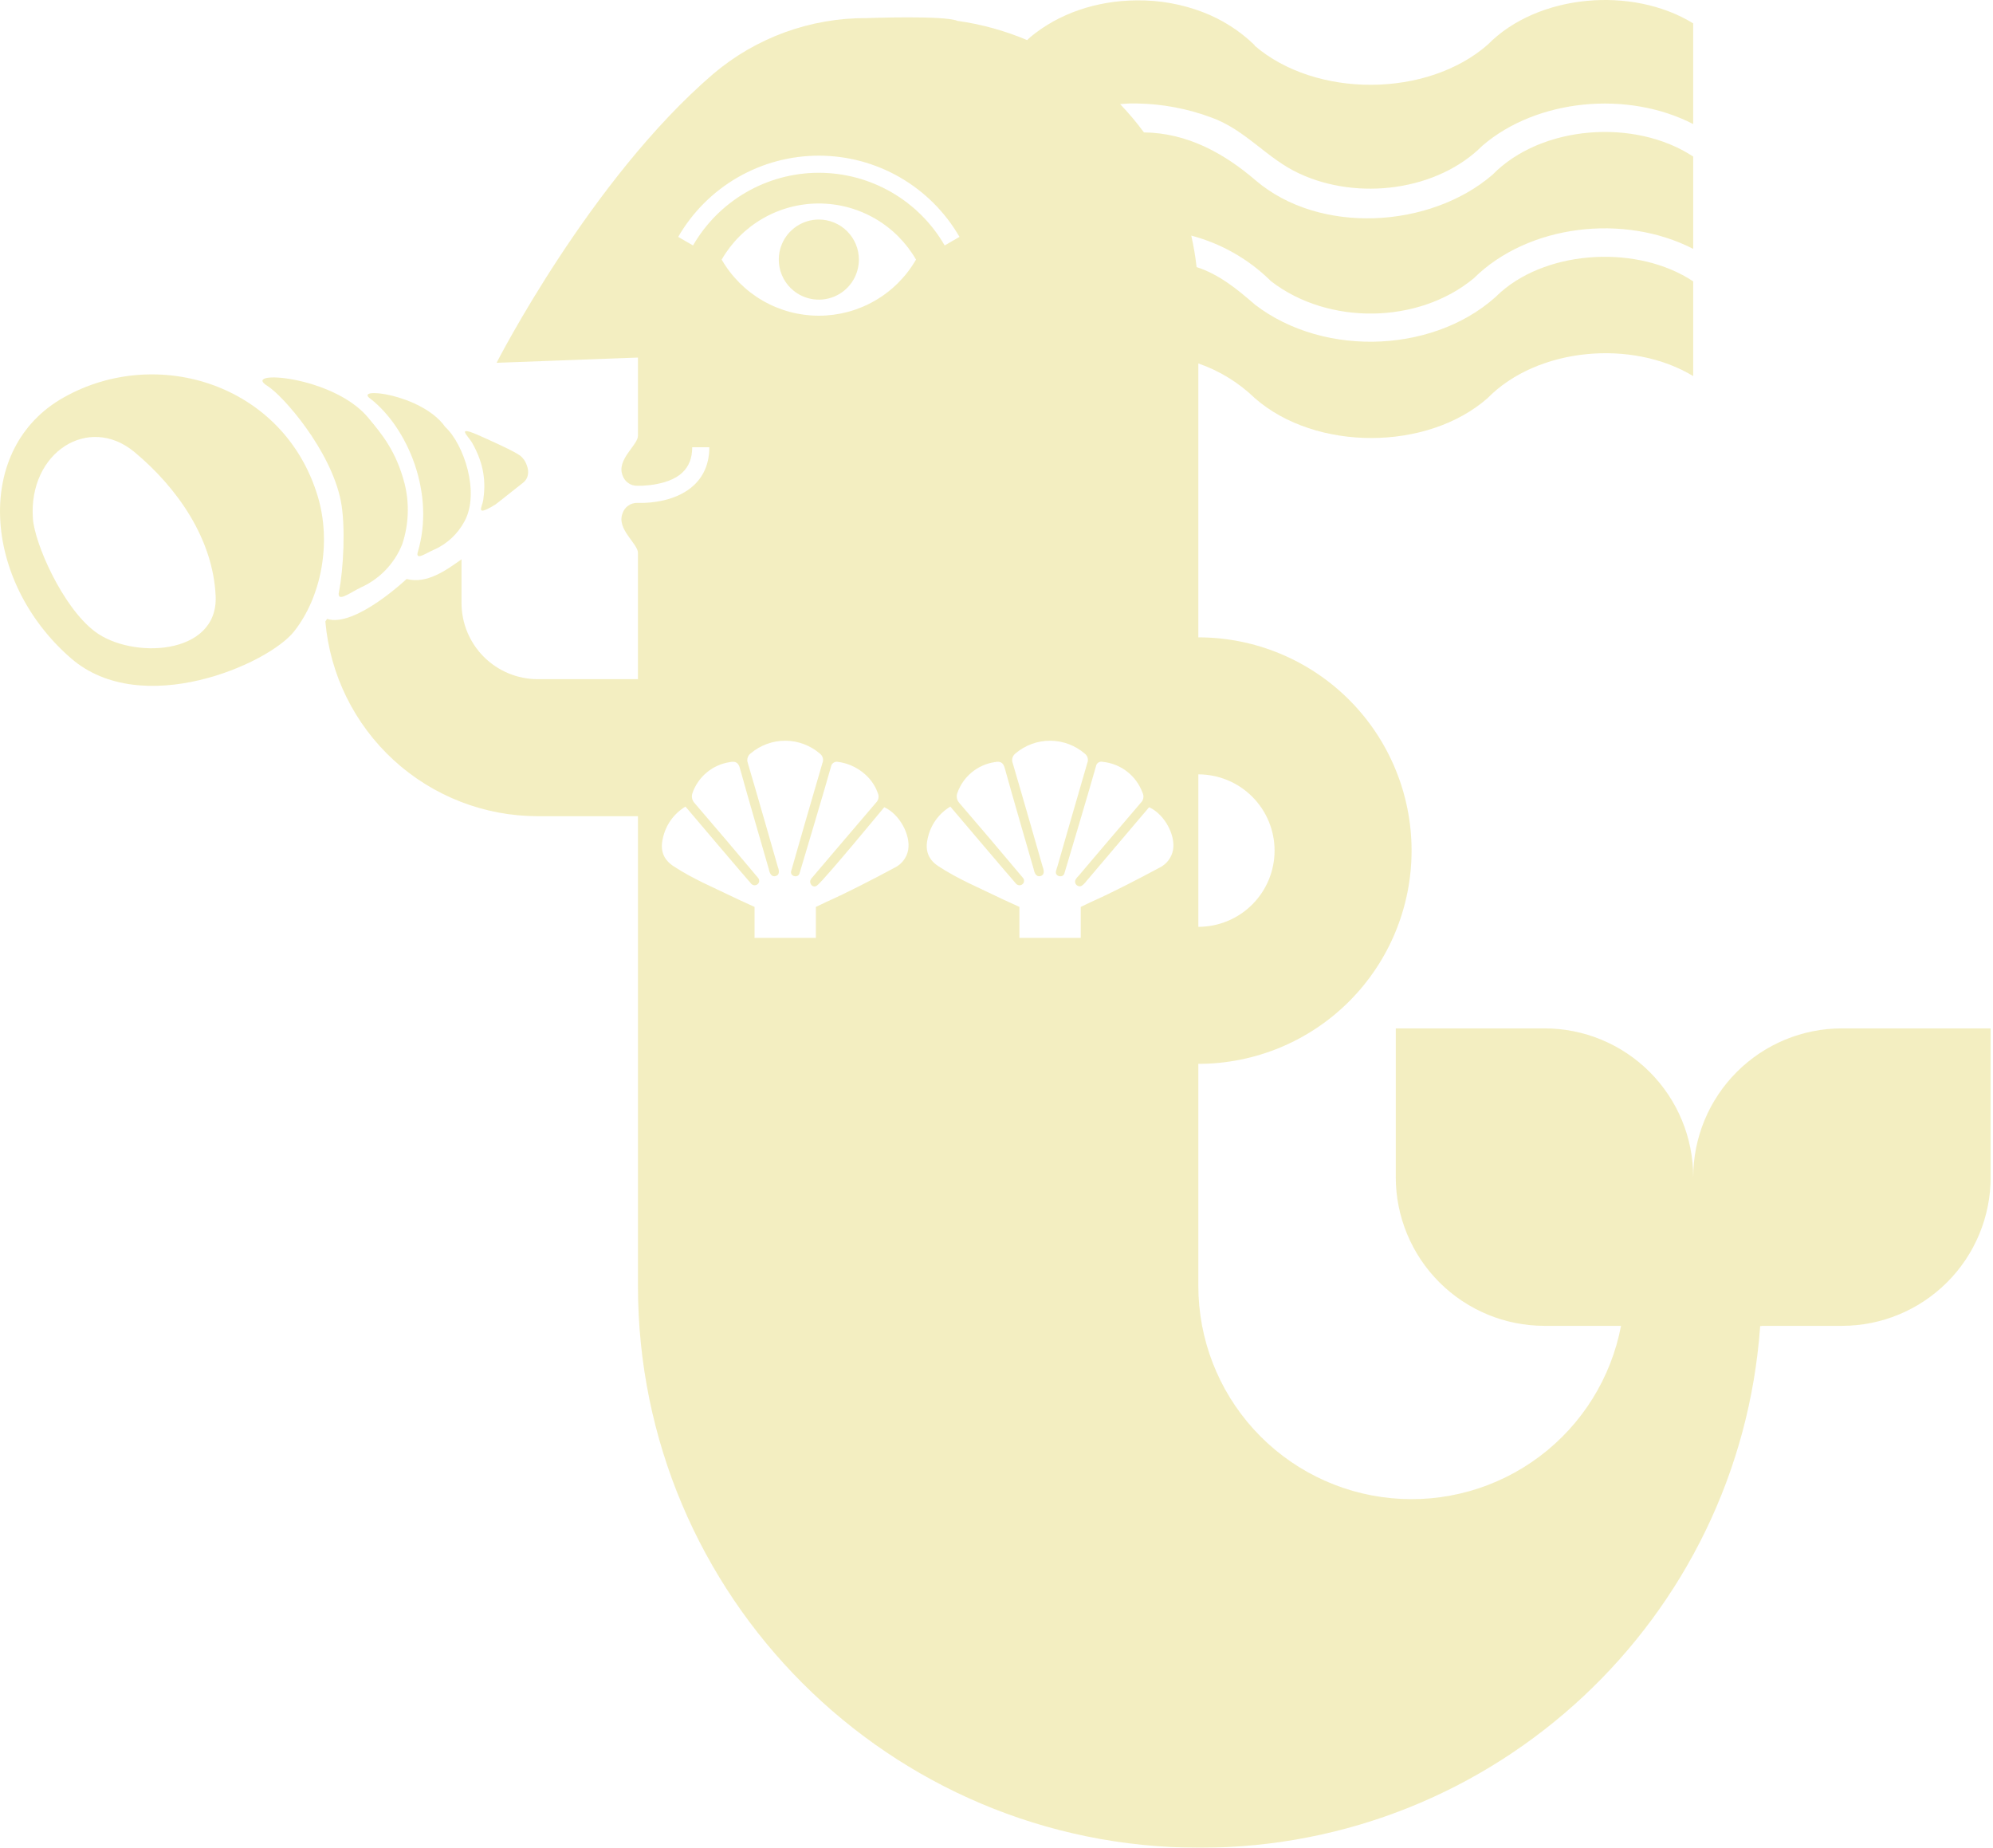 <svg width="727" height="674" viewBox="0 0 727 674" fill="none" xmlns="http://www.w3.org/2000/svg">
<g clip-path="url(#clip0_273_315)">
<g style="mix-blend-mode:multiply" opacity="0.64">
<path d="M313.306 94.69C313.306 97.58 312.449 100.405 310.843 102.809C309.238 105.212 306.955 107.085 304.285 108.191C301.615 109.297 298.677 109.586 295.842 109.022C293.008 108.458 290.404 107.067 288.36 105.023C286.316 102.979 284.925 100.376 284.361 97.541C283.797 94.706 284.086 91.768 285.192 89.098C286.298 86.428 288.171 84.145 290.575 82.54C292.978 80.934 295.803 80.077 298.693 80.077C300.612 80.077 302.512 80.455 304.285 81.189C306.058 81.924 307.669 83 309.026 84.357C310.383 85.714 311.459 87.325 312.194 89.098C312.928 90.871 313.306 92.771 313.306 94.69Z" fill="#EDE59E"/>
<path d="M175.565 159.201C165.59 154.669 170.847 159.079 172.233 161.533C176.749 169.533 177.2 176.077 176.272 182.411C175.898 184.96 173.078 188.647 180.554 184.132C181.195 183.745 188.018 178.232 190.888 176.008C192.47 174.782 193.288 172.408 192.088 169.508C191.625 168.185 190.795 167.02 189.695 166.151C186.988 164.299 180.04 161.231 175.563 159.197" fill="#EDE59E"/>
<path d="M115.905 181.026C103.556 140.054 57.271 125.868 23.389 144.891C-9.811 163.343 -6.485 212.059 25.908 240.127C51.666 262.446 97.766 242.345 107.279 230.316C117.214 217.752 121.015 197.977 115.905 181.026ZM34.552 230.305C22.68 221.253 12.652 198.177 12.008 189.217C10.272 164.883 32.408 151.059 49.015 164.865C64.671 177.88 77.731 196.555 78.662 217.426C79.634 239.226 47.922 240.498 34.552 230.305Z" fill="#EDE59E"/>
<path d="M134.316 152.364C121.616 137.038 87.781 134.732 97.462 140.71C103.293 144.31 120.632 164.217 124.309 182.656C126.109 191.656 125.309 207.7 123.634 215.881C122.77 220.099 127.727 216.12 131.634 214.281C138.52 211.183 143.932 205.529 146.727 198.515C149.108 191.369 149.405 183.693 147.585 176.384C144.485 164.542 139.425 158.515 134.313 152.363" fill="#EDE59E"/>
<path d="M162.408 155.729C153.908 143.636 128.222 140.82 135.273 145.556C148.633 156.079 158.862 179.873 152.368 201.477C151.617 204.549 155.368 201.768 158.291 200.525C163.085 198.408 167.023 194.734 169.468 190.099C175.114 179.669 169.203 161.999 162.408 155.73" fill="#EDE59E"/>
<path d="M671.902 375.111C657.514 375.111 643.714 380.827 633.54 391.001C623.366 401.175 617.65 414.974 617.65 429.363C617.65 414.974 611.934 401.175 601.76 391.001C591.586 380.827 577.787 375.111 563.398 375.111H509.142V429.363C509.142 443.751 514.858 457.55 525.032 467.724C535.207 477.898 549.006 483.614 563.394 483.614H591.314C587.688 502.635 577.098 519.619 561.614 531.246C546.131 542.873 526.867 548.307 507.59 546.485C488.312 544.663 470.408 535.717 457.376 521.395C444.345 507.073 437.124 488.405 437.126 469.042V388.052C457.756 388.052 477.542 379.857 492.13 365.269C506.718 350.681 514.913 330.895 514.913 310.265C514.913 289.635 506.718 269.849 492.13 255.261C477.542 240.673 457.756 232.478 437.126 232.478V132.568C444.857 135.244 451.906 139.583 457.777 145.281H457.784C479.941 164.636 520.584 164.587 542.636 145.224C560.836 126.699 595.336 123.688 617.647 137.18V102.633C597.791 89.426 565.361 90.895 547.511 106.491C524.892 128.799 483.359 130.824 457.716 111.068V111.049C451.325 105.518 444.804 100.106 436.487 97.415C436.06 93.556 435.414 89.724 434.551 85.939C445.55 88.841 455.592 94.586 463.668 102.597C484.524 118.697 517.437 118.261 537.632 101.487C557.467 81.878 592.355 77.8 617.644 90.777V57.108C596.434 43.124 562.188 45.579 544.418 63.756C521.643 83.314 481.351 85.77 457.967 65.734C446.367 55.798 433.023 48.482 417.282 48.296C414.614 44.67 411.711 41.223 408.592 37.978C409.76 37.878 410.933 37.792 412.115 37.747H414.715C423.912 37.886 433.018 39.587 441.644 42.777C454.272 47.219 462.103 57.831 473.851 63.251C495.351 73.337 524.365 69.585 540.751 53.144C560.62 36.044 593.715 32.912 617.639 45.252V8.527C595.502 -5.124 560.957 -2.266 542.739 16.241C520.649 35.671 480.003 35.841 457.675 16.664L457.66 16.473C452.236 11.212 445.8 7.108 438.742 4.409C431.075 1.488 422.928 0.037 414.724 0.129C399.863 0.214 386.024 5.001 375.715 13.643C375.572 13.782 375.423 13.923 375.276 14.064C375.197 14.139 375.121 14.213 375.041 14.289C374.924 14.4 374.801 14.511 374.68 14.623C366.54 11.186 357.985 8.827 349.234 7.605L349.216 7.596C344.554 5.552 316.073 6.603 316.073 6.603C295.595 6.504 275.757 13.733 260.142 26.982C215.272 65.477 181.137 132.338 181.137 132.338L232.709 130.423V158.97C232.709 162.351 224.837 167.6 227.088 173.37C227.454 174.499 228.173 175.48 229.14 176.168C230.107 176.857 231.269 177.215 232.456 177.191C232.456 177.191 243.522 177.55 248.956 172.341C251.344 170.053 252.503 167.041 252.503 163.134H258.742C258.742 168.767 256.893 173.389 253.242 176.872C246.853 182.972 236.924 183.44 234.026 183.44C233.682 183.44 232.466 183.432 232.466 183.432C231.277 183.405 230.111 183.762 229.141 184.451C228.171 185.139 227.449 186.122 227.083 187.254C224.832 193.021 232.704 198.271 232.704 201.654V247.731H196.156C192.504 247.731 188.889 247.012 185.515 245.615C182.141 244.217 179.076 242.169 176.494 239.587C173.912 237.005 171.864 233.94 170.466 230.566C169.069 227.192 168.35 223.577 168.35 219.925V204.015C162.721 208.002 155.719 213.115 148.323 211.189C148.323 211.189 129.423 229.039 119.304 225.745C119.304 225.745 119.079 226.1 118.679 226.697C120.371 246.079 129.266 264.123 143.608 277.27C157.951 290.416 176.699 297.71 196.155 297.713H232.709V469.043C232.709 582.23 324.465 673.986 437.652 673.986C545.908 673.986 634.552 590.048 642.067 483.706H642.595C642.595 483.675 642.595 483.646 642.595 483.615H671.901C686.289 483.615 700.088 477.899 710.263 467.725C720.437 457.551 726.153 443.752 726.153 429.364V375.111H671.902ZM437.128 282.459C444.503 282.459 451.575 285.389 456.79 290.603C462.004 295.818 464.934 302.89 464.934 310.265C464.934 317.64 462.004 324.712 456.79 329.927C451.575 335.141 444.503 338.071 437.128 338.071V282.459ZM252.796 89.529L247.396 86.402C252.594 77.396 260.072 69.918 269.077 64.718C278.082 59.518 288.297 56.781 298.696 56.781C309.094 56.781 319.31 59.518 328.315 64.718C337.32 69.918 344.798 77.396 349.996 86.402L344.596 89.529C339.946 81.471 333.256 74.778 325.199 70.126C317.142 65.473 308.002 63.023 298.698 63.023C289.395 63.023 280.255 65.473 272.198 70.126C264.141 74.778 257.451 81.471 252.801 89.529M331.274 310.084C331.01 311.444 330.437 312.724 329.599 313.827C328.762 314.931 327.682 315.826 326.443 316.446C318.893 320.503 308.82 325.715 301.422 328.989C300.972 329.189 297.615 330.806 297.615 330.806V342.098H275.242V330.804L269.285 328.073C259.937 323.525 253.013 320.761 245.515 315.844C241.962 313.423 240.747 310.125 241.8 305.765C242.305 303.394 243.289 301.15 244.691 299.173C246.094 297.195 247.886 295.525 249.957 294.265C249.977 294.252 249.994 294.239 250.013 294.226C250.032 294.213 250.041 294.226 250.057 294.226C250.057 294.226 272.457 320.64 274.092 322.426C274.306 322.643 274.575 322.798 274.87 322.873C275.166 322.948 275.476 322.941 275.768 322.852C276.06 322.763 276.321 322.595 276.524 322.368C276.727 322.141 276.864 321.862 276.92 321.562C277.02 320.462 276.536 320.284 275.756 319.285C269.074 311.333 261.267 302.085 253.297 292.85C252.871 292.378 252.58 291.8 252.454 291.177C252.328 290.554 252.373 289.908 252.583 289.308C253.612 286.347 255.433 283.726 257.849 281.729C260.265 279.732 263.182 278.435 266.283 277.981C268.144 277.616 269.371 278.006 269.933 280.334C272.412 289.366 279.47 313.634 280.378 316.78C280.636 318.071 281.186 320.02 282.923 319.553C284.678 319.067 284.115 317.163 283.655 315.923C283.655 315.923 275.636 287.897 272.803 278.381C272.553 277.743 272.524 277.04 272.721 276.384C272.917 275.727 273.328 275.156 273.887 274.76C277.418 271.783 281.894 270.161 286.512 270.187C291.131 270.212 295.589 271.882 299.087 274.898C299.599 275.287 299.966 275.836 300.131 276.458C300.296 277.079 300.25 277.738 299.998 278.33C297.238 287.666 288.676 317.341 288.578 317.811C288.145 319.695 291.098 320.411 291.649 318.578C292.279 316.555 301.749 284.753 303.149 279.578C303.255 279.026 303.575 278.539 304.039 278.223C304.503 277.908 305.074 277.789 305.626 277.893C311.934 278.666 318.026 283.054 320.161 289.185C320.451 289.774 320.548 290.44 320.437 291.088C320.325 291.735 320.012 292.331 319.542 292.79C313.764 299.49 296.61 319.711 296.499 319.828C296.145 320.163 295.855 320.559 295.642 320.998C295.091 322.227 296.514 324.219 298.109 322.944C300.88 320.727 322.528 294.468 322.528 294.468C322.562 294.451 322.687 294.499 322.687 294.499C328.11 297.014 332.271 304.545 331.269 310.087M298.693 115.156C291.508 115.158 284.45 113.267 278.228 109.674C272.006 106.082 266.84 100.914 263.25 94.69C266.841 88.468 272.008 83.3 278.229 79.708C284.451 76.115 291.509 74.224 298.693 74.224C305.877 74.224 312.935 76.115 319.157 79.708C325.378 83.3 330.545 88.468 334.136 94.69C330.546 100.914 325.381 106.082 319.159 109.675C312.936 113.268 305.878 115.158 298.693 115.156ZM427.885 310.084C427.621 311.444 427.048 312.724 426.211 313.827C425.373 314.93 424.294 315.826 423.055 316.446C415.504 320.503 405.431 325.715 398.033 328.989C397.584 329.189 394.226 330.806 394.226 330.806V342.098H371.859V330.804L365.902 328.073C356.554 323.525 349.63 320.761 342.132 315.844C338.579 313.423 337.364 310.125 338.417 305.765C338.921 303.394 339.905 301.15 341.308 299.173C342.711 297.195 344.503 295.525 346.574 294.265C346.594 294.252 346.609 294.239 346.63 294.226C346.651 294.213 346.657 294.226 346.673 294.226C346.673 294.226 369.073 320.64 370.708 322.426C370.922 322.643 371.191 322.798 371.487 322.873C371.782 322.948 372.092 322.941 372.384 322.852C372.676 322.763 372.937 322.595 373.14 322.368C373.343 322.141 373.48 321.862 373.536 321.562C373.636 320.462 373.152 320.284 372.372 319.285C365.69 311.333 357.883 302.085 349.913 292.85C349.487 292.378 349.196 291.8 349.07 291.177C348.945 290.554 348.989 289.908 349.2 289.308C350.229 286.347 352.05 283.726 354.466 281.729C356.882 279.732 359.799 278.435 362.9 277.981C364.761 277.616 365.988 278.006 366.55 280.334C369.029 289.366 376.088 313.634 376.996 316.78C377.254 318.071 377.803 320.02 379.541 319.553C381.295 319.067 380.733 317.163 380.273 315.923C380.273 315.923 372.254 287.897 369.42 278.381C369.17 277.743 369.141 277.04 369.338 276.384C369.534 275.727 369.945 275.156 370.504 274.76C374.035 271.783 378.511 270.161 383.129 270.187C387.748 270.212 392.206 271.882 395.704 274.898C396.216 275.287 396.583 275.836 396.748 276.458C396.913 277.079 396.866 277.738 396.614 278.33C393.854 287.666 385.769 315.875 385.769 315.875C385.606 316.407 385.292 317.341 385.194 317.81C384.761 319.695 387.714 320.41 388.265 318.577C388.896 316.554 398.36 284.749 399.765 279.577C399.799 279.295 399.894 279.024 400.041 278.782C400.189 278.54 400.387 278.332 400.621 278.173C400.856 278.013 401.122 277.906 401.401 277.857C401.681 277.809 401.967 277.821 402.242 277.892C405.483 278.213 408.567 279.443 411.139 281.441C413.711 283.439 415.665 286.123 416.778 289.184C417.068 289.773 417.165 290.439 417.054 291.087C416.943 291.735 416.629 292.33 416.159 292.789C410.381 299.489 393.44 319.473 393.44 319.473C392.964 319.915 392.563 320.433 392.255 321.005C392.151 321.299 392.13 321.616 392.193 321.922C392.256 322.228 392.402 322.51 392.614 322.739C392.827 322.968 393.098 323.134 393.398 323.22C393.698 323.306 394.016 323.308 394.317 323.226C395.528 322.639 396.266 321.326 397.158 320.384L419.143 294.475C419.178 294.458 419.301 294.506 419.301 294.506C424.724 297.021 428.885 304.552 427.883 310.094" fill="#EDE59E"/>
</g>
</g>
<defs>
<clipPath id="clip0_273_315">
<rect width="726.153" height="673.987" fill="white"/>
</clipPath>
</defs>
</svg>
